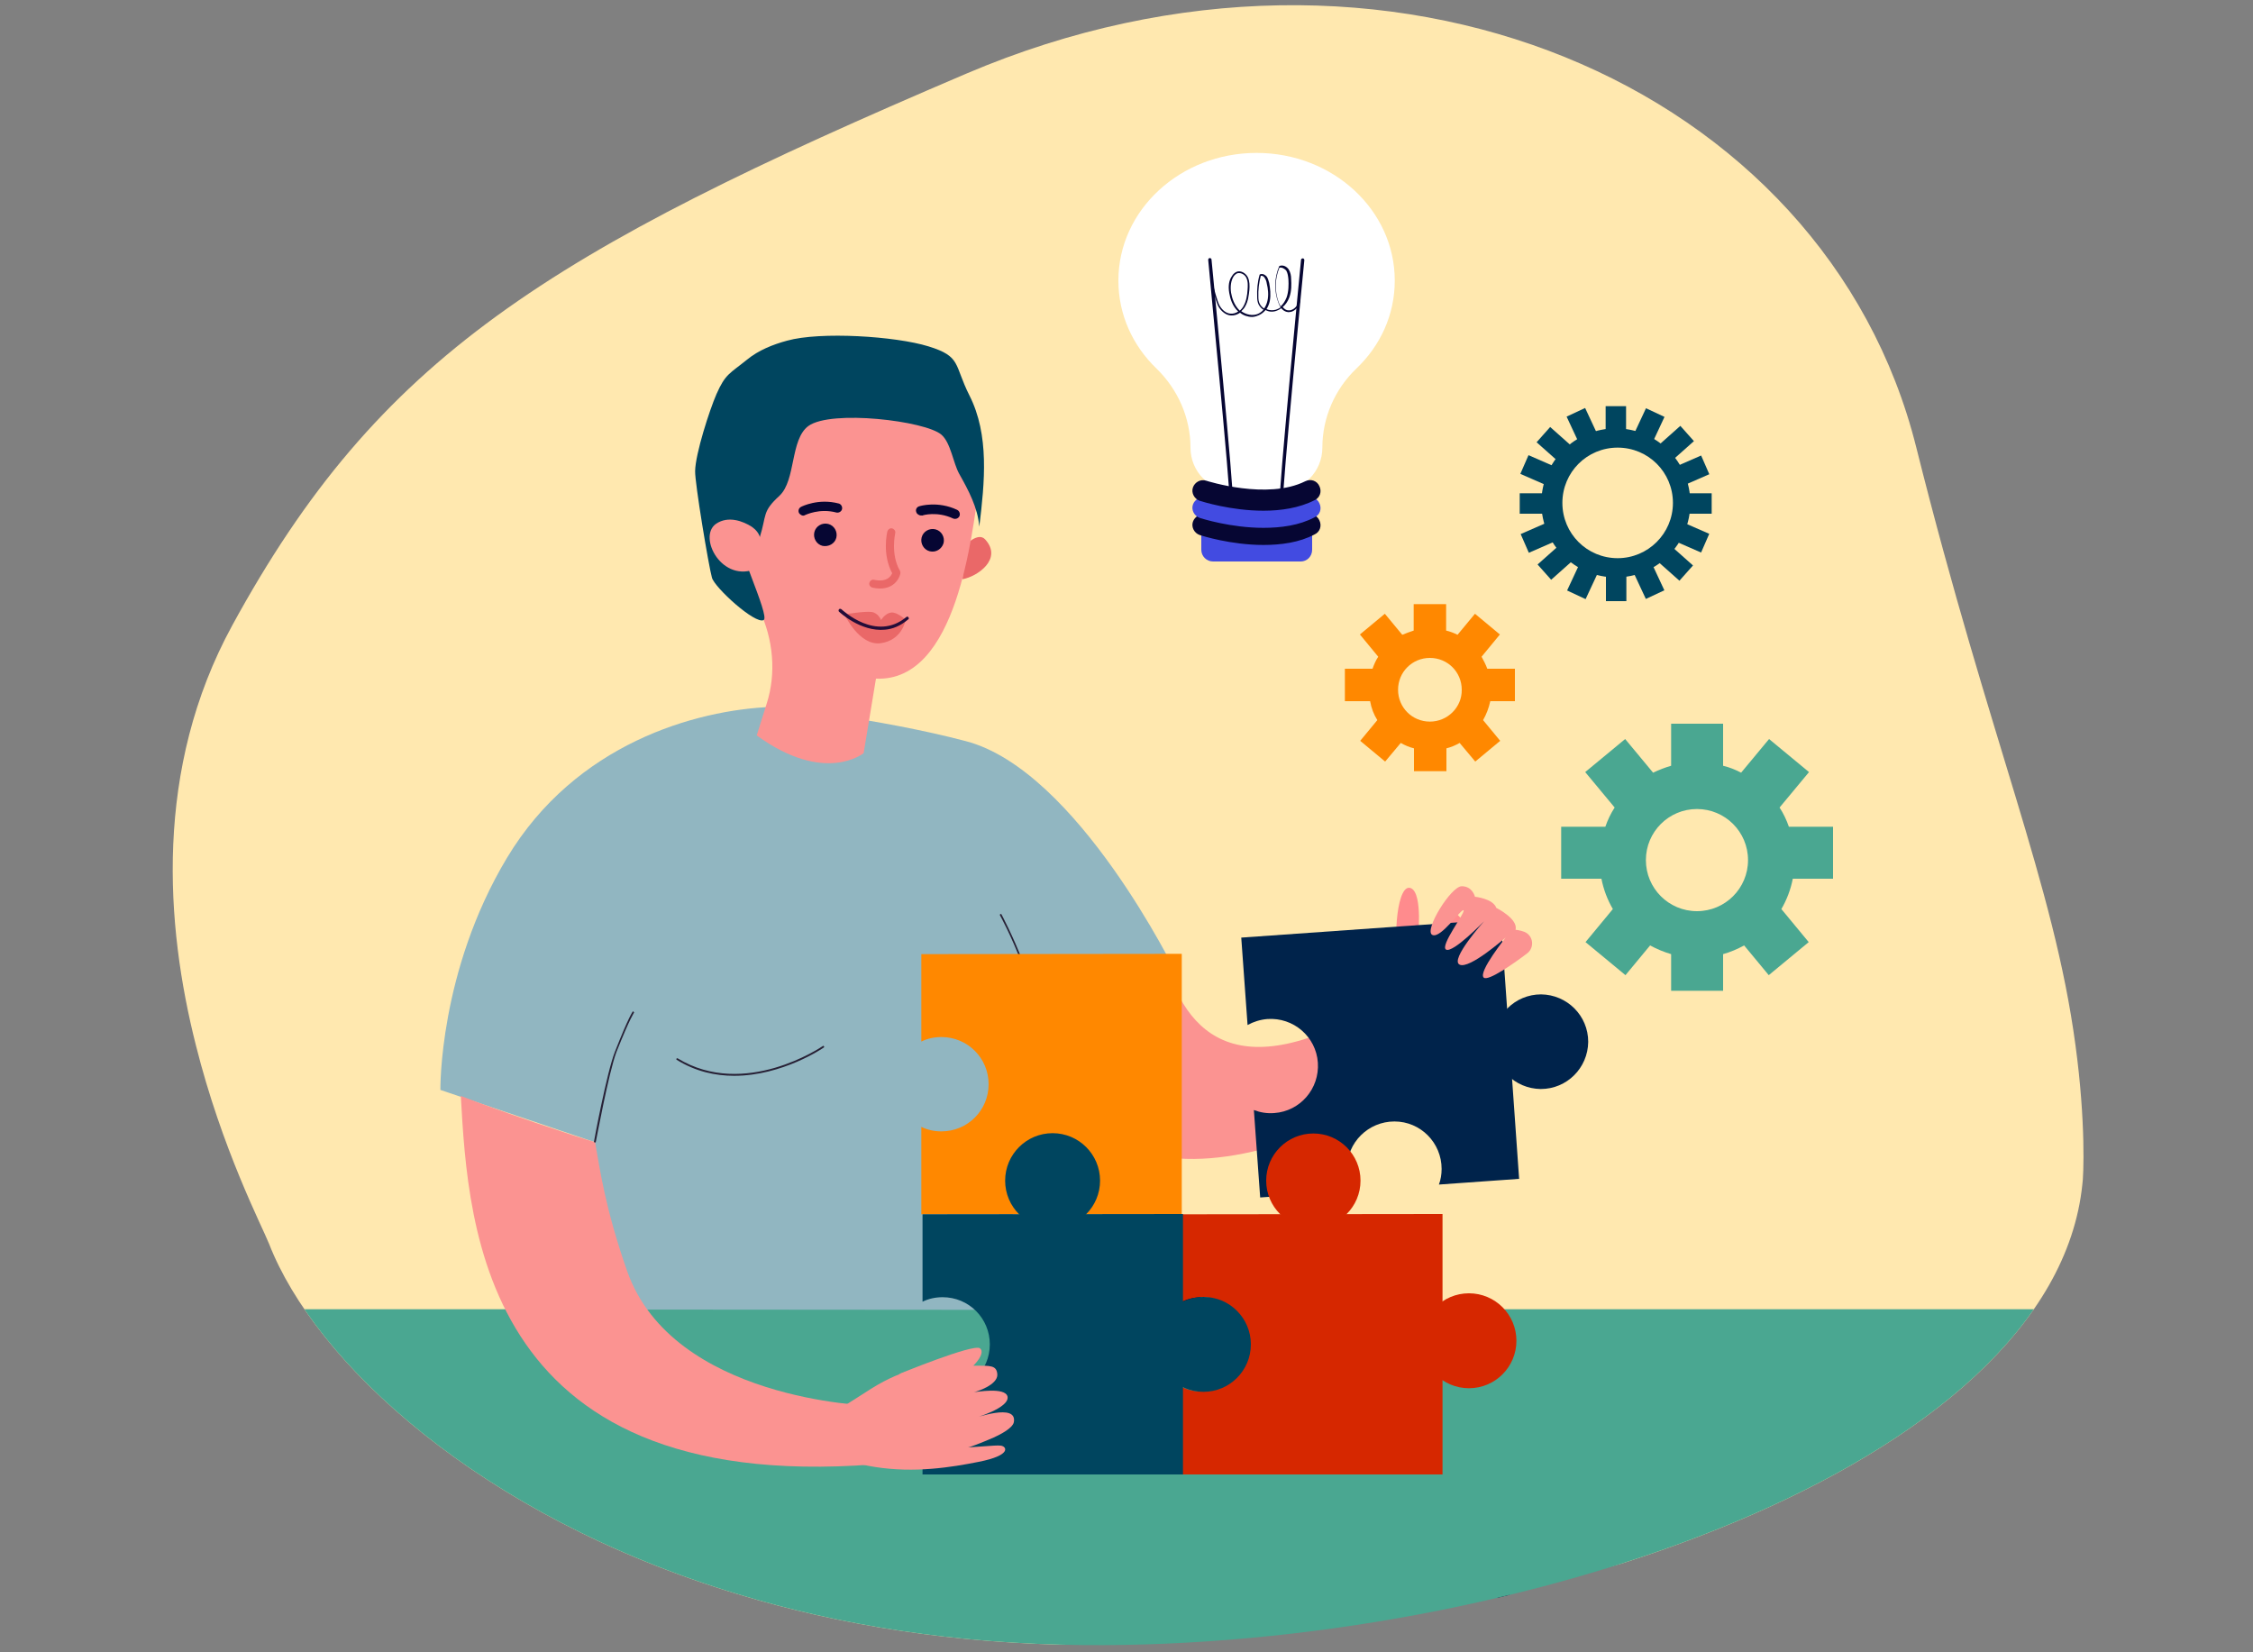 <?xml version="1.0" encoding="utf-8"?>
<!-- Generator: Adobe Illustrator 25.0.0, SVG Export Plug-In . SVG Version: 6.00 Build 0)  -->
<svg version="1.1" id="_x2014_ÎÓÈ_x5F_1" xmlns="http://www.w3.org/2000/svg" xmlns:xlink="http://www.w3.org/1999/xlink"
	 x="0px" y="0px" viewBox="0 0 750 550" style="enable-background:new 0 0 750 550;" xml:space="preserve">
<rect x="0" y="0" width="750" height="550" fill="#808080" stroke="none"/>
<style type="text/css">
	.st0{clip-path:url(#SVGID_2_);fill:#FFE8AF;}
	.st1{clip-path:url(#SVGID_4_);fill:#060633;}
	.st2{clip-path:url(#SVGID_6_);fill:#FB9391;}
	.st3{clip-path:url(#SVGID_8_);fill:#4AA791;}
	.st4{clip-path:url(#SVGID_10_);}
	.st5{fill:#FB9391;}
	.st6{fill:#91B6C1;}
	.st7{fill:#EA6868;}
	.st8{fill:#00455F;}
	.st9{fill:#060633;}
	.st10{fill:#240D39;}
	.st11{fill:#272035;}
	.st12{fill:#FF8B8D;}
	.st13{fill:#00234B;}
	.st14{fill:#FF8800;}
	.st15{fill:#D62700;}
	.st16{clip-path:url(#SVGID_12_);}
	.st17{fill:#FFFFFF;}
	.st18{fill:#424BE1;}
	.st19{clip-path:url(#SVGID_14_);fill:#4AA791;}
	.st20{clip-path:url(#SVGID_16_);fill:#FF8800;}
	.st21{clip-path:url(#SVGID_18_);}
	.st22{clip-path:url(#SVGID_20_);fill:#272035;}
</style>
<g>
	<g>
		<defs>
			<path id="SVGID_1_" d="M693.2,394.2c-9.7,94.3-188.6,154.7-332.5,153.4h0c-43-0.4-81.4-6.7-114.9-16.9
				C159,504.5,104.8,453.1,89.6,414.1c-2.3-5.8-15.7-31.5-24.4-66.2c-10.1-39.9-14-91.9,12.1-139.7c48.8-89.4,104.4-124,244.4-183.7
				s286,3.6,316.2,124.4c24.6,98.2,45.8,145.3,53,199C694.4,373.6,693.6,391.7,693.2,394.2z"/>
		</defs>
		<clipPath id="SVGID_2_">
			<use xlink:href="#SVGID_1_"  style="overflow:visible;"/>
		</clipPath>
		<path class="st0" d="M721.9,378.1c0,3.4-0.3,7.1-0.4,8c-8.6,76-142.8,146.8-337.5,160c-59.7,4.1-120.7-0.3-178.9-16.4
			C104.9,502.2,42.4,448.1,24.8,407.1c-6-14-70.3-122.8-14.1-216.6c56.3-94,120.4-130.6,282-193.4c161.5-62.8,330,3.8,364.9,130.9
			C692.1,253.5,721.9,302.5,721.9,378.1z"/>
	</g>
	<g>
		<defs>
			<path id="SVGID_3_" d="M693.2,394.2c-9.7,94.3-188.6,154.7-332.5,153.4h0c-43-0.4-81.4-6.7-114.9-16.9
				C159,504.5,104.8,453.1,89.6,414.1c-2.3-5.8-15.7-31.5-24.4-66.2c-10.1-39.9-14-91.9,12.1-139.7c48.8-89.4,104.4-124,244.4-183.7
				s286,3.6,316.2,124.4c24.6,98.2,45.8,145.3,53,199C694.4,373.6,693.6,391.7,693.2,394.2z"/>
		</defs>
		<clipPath id="SVGID_4_">
			<use xlink:href="#SVGID_3_"  style="overflow:visible;"/>
		</clipPath>
		<path class="st1" d="M502.8,532c-37.2-2.1-91.1-4.2-148.9-11.5c-51.1-6.4-105.2-16.9-153.7-34.9c-1.5-0.5-3-1.1-4.4-1.7
			c0.7-1.9,1.4-3.9,2.2-5.9c3.7-9.5,8.1-19.2,12.5-28.3c5.6-11.5,11.2-21.9,15.4-29.3c2.1-3.7,3.8-6.7,5-8.8c1.1-1.9,1.8-3,1.8-3
			s63.5-19,85.4-8.9c1.2,0.5,2.6,1.2,4.2,1.8c7.4,3.2,18.7,7.7,31.6,12.7c36.1,14.1,84.4,32.1,90.9,35.1
			C479.2,465.5,495.3,499.6,502.8,532z"/>
	</g>
	<g>
		<defs>
			<path id="SVGID_5_" d="M693.2,394.2c-9.7,94.3-188.6,154.7-332.5,153.4h0c-43-0.4-81.4-6.7-114.9-16.9
				C159,504.5,104.8,453.1,89.6,414.1c-2.3-5.8-15.7-31.5-24.4-66.2c-10.1-39.9-14-91.9,12.1-139.7c48.8-89.4,104.4-124,244.4-183.7
				s286,3.6,316.2,124.4c24.6,98.2,45.8,145.3,53,199C694.4,373.6,693.6,391.7,693.2,394.2z"/>
		</defs>
		<clipPath id="SVGID_6_">
			<use xlink:href="#SVGID_5_"  style="overflow:visible;"/>
		</clipPath>
		<path class="st2" d="M313.3,430.1c3.1,2.7-5.1,13.4-5.3,13.7c0.2,0,14.6-0.5,19.1-1.3c4.5-0.8,12.8-0.3,13.7,2.9
			c0.9,3.2-20.1,5.7-20.8,5.8c0.6,0,18.5-0.3,19.9,2.5c1.4,2.8-21.4,6.6-22.1,6.7c0.5,0,14.1-0.9,19.4-0.5c1,0.1,1.7,0.2,2,0.4
			c1.6,1.2,0.1,3.4-6.8,5.6c-1.9,0.6-4,1.1-5.9,1.5c-4.4,0.9-8.1,1.1-8.6,1.1c0.4,0,3,0,5.9,0.1c4,0.1,8.7,0.3,9.6,0.6
			c1.7,0.6,3.5,2.6-7,4.8c-8.4,1.7-25.3,2.6-37.7,0.7c-3.1-0.5-5.9-1.1-8.2-2l-0.7-11.5l-0.4-5.8c0,0,1.6-1.4,4-3.5
			c4.8-4.1,12.6-10.6,16.8-12.9C306.6,435.4,310.1,427.3,313.3,430.1z"/>
	</g>
	<g>
		<defs>
			<path id="SVGID_7_" d="M693.2,394.2c-9.7,94.3-188.6,154.7-332.5,153.4h0c-43-0.4-81.4-6.7-114.9-16.9
				C159,504.5,104.8,453.1,89.6,414.1c-2.3-5.8-15.7-31.5-24.4-66.2c-10.1-39.9-14-91.9,12.1-139.7c48.8-89.4,104.4-124,244.4-183.7
				s286,3.6,316.2,124.4c24.6,98.2,45.8,145.3,53,199C694.4,373.6,693.6,391.7,693.2,394.2z"/>
		</defs>
		<clipPath id="SVGID_8_">
			<use xlink:href="#SVGID_7_"  style="overflow:visible;"/>
		</clipPath>
		<path class="st3" d="M738.2,466c-7,38.4-89.6,75.8-222,96c-50.2,7.7-108,12.1-157.4,14.1c-64.8,2.6-128-0.7-189.3-11.2
			c-110.3-19-179.1-56.2-198.4-84.5c-2.8-4.1-18.4-21.1-29.5-44.6h794.4C738.6,447.8,739.3,462,738.2,466z"/>
	</g>
	<g>
		<defs>
			<path id="SVGID_9_" d="M693.2,394.2c-9.7,94.3-188.6,154.7-332.5,153.4h0c-43-0.4-81.4-6.7-114.9-16.9
				C159,504.5,104.8,453.1,89.6,414.1c-2.3-5.8-15.7-31.5-24.4-66.2c-10.1-39.9-14-91.9,12.1-139.7c48.8-89.4,104.4-124,244.4-183.7
				s286,3.6,316.2,124.4c24.6,98.2,45.8,145.3,53,199C694.4,373.6,693.6,391.7,693.2,394.2z"/>
		</defs>
		<clipPath id="SVGID_10_">
			<use xlink:href="#SVGID_9_"  style="overflow:visible;"/>
		</clipPath>
		<g class="st4">
			<path class="st5" d="M464.2,331l9.7,27c0,0-102.7,70.2-127.9-12.6l41.3-27.7C394.5,345.5,413.4,363.7,464.2,331z"/>
			<g>
				<path class="st6" d="M257,235.3c-25.6,1-65.4,12.3-88.2,50.2s-22.2,77.3-22.2,77.3l51.4,17.4l0,0l1.3,55.7l126.2,0.1
					c0,0,13.9-32.9,16.8-52.8c2.8-19.9,3.7-33.5,3.7-33.5l4,12.3l41.6-37.9c0,0-32.9-67.7-70.1-77.4
					C292.7,239.1,257,235.3,257,235.3z"/>
				<g>
					<path class="st7" d="M321.2,181.6c0,0,4.3-4.6,6.7-2.1c6.1,6.6-2.7,12.5-7.5,13.3L321.2,181.6z"/>
					<path class="st5" d="M287.8,112.7c-21.5-2.1-41.6,10.8-46.3,31.9c-1.5,6.9-1.3,13.8,0.4,20.2c3.4,15.8,6.3,28.5,10.9,38.2
						c4.6,9.8,5.7,21,2.4,31.3l-3.3,10.5c22.7,16.5,35.6,5.9,35.6,5.9l4.1-24.8l0,0c27.3,1.2,31.9-48.8,34.3-63.4h0
						c0.1-0.5,0.2-1.1,0.3-1.7C330.3,136.5,312.9,115.2,287.8,112.7z"/>
					<path class="st8" d="M269.1,141.8c-6.1,4.5-4.1,18-9.6,23.2c-5.9,5.4-4.2,6.3-6.6,13.9c-1.8-1.9-4.1-1.7-6.6-0.8
						c-2.5,1,10.2,27.1,7.9,28.3c-2.8,1.5-16.3-10.8-17.2-14.1c-1.1-3.9-5.7-31.5-5.6-35.5c0.1-5.8,4.8-20.3,7.1-25.6
						c3-6.8,4.4-6.8,10.2-11.5c3.8-3.1,8.5-5,13.3-6.3c11.1-3.1,36.1-1.5,47.1,1.9c11,3.4,8.4,6,13.6,16.3
						c6.7,13.2,5.1,28.9,3.3,43.7c-0.5-6.3-3.6-12.1-6.7-17.6c-2-3.6-2.8-10.3-5.9-13C308.1,140.1,276.7,136.3,269.1,141.8z"/>
					<path class="st5" d="M253,178.9c-0.4-1.5-1.5-2.7-2.8-3.6c-2.7-1.7-7.7-3.8-11.9-0.9c-6.1,4.4,2.1,20,13.7,14.8
						C251.9,189.3,255.4,186.8,253,178.9z"/>
					<path class="st9" d="M314.1,180.8c0.5-2-0.7-4.1-2.7-4.6s-4.1,0.7-4.6,2.7c-0.5,2,0.7,4.1,2.7,4.6
						C311.5,184,313.5,182.8,314.1,180.8z"/>
					<path class="st9" d="M278.4,179c0.5-2-0.7-4.1-2.7-4.6c-2-0.5-4.1,0.7-4.6,2.7c-0.5,2,0.7,4.1,2.7,4.6
						C275.8,182.1,277.9,181,278.4,179z"/>
					<path class="st7" d="M301.5,206.3c0,0-2.9-2.7-4.9-2.4c-2,0.3-3.3,2.5-3.3,2.5s-0.9-2.4-3.2-2.7s-9,0.8-9,0.8
						s4.9,10.6,12.1,9.6c7.1-1,8.2-7.5,8.2-7.5L301.5,206.3z"/>
					<path class="st10" d="M294.6,209.6c-8.1,0.8-15.2-5.9-15.3-6c-0.2-0.2-0.2-0.5,0-0.8c0.2-0.2,0.5-0.2,0.8,0
						c0.5,0.4,11.6,10.9,21.6,2.6c0.2-0.2,0.6-0.2,0.7,0.1c0.2,0.2,0.2,0.6-0.1,0.7C299.7,208.4,297.1,209.4,294.6,209.6z"/>
					<path class="st9" d="M267.1,171.6c-0.4-0.1-0.8-0.4-1.1-0.8c-0.4-0.8-0.1-1.7,0.7-2.1c0.2-0.1,5.7-2.9,12.5-1.1
						c0.8,0.2,1.3,1.1,1.1,1.9c-0.2,0.8-1.1,1.3-1.9,1.1c-5.6-1.5-10.2,0.8-10.3,0.8C267.8,171.6,267.4,171.7,267.1,171.6z"/>
					<path class="st9" d="M305.9,171.4c-0.4-0.2-0.8-0.5-0.9-1c-0.3-0.8,0.2-1.7,1.1-1.9c0.3-0.1,6.1-1.8,12.5,1.2
						c0.8,0.4,1.1,1.3,0.8,2.1c-0.4,0.8-1.3,1.1-2.1,0.8c-5.3-2.5-10.2-1.1-10.2-1C306.6,171.6,306.2,171.6,305.9,171.4z"/>
					<path class="st7" d="M292.8,195.9c4.5,0.1,6.5-3,6.9-4.9c0.1-0.3,0-0.7-0.1-1c-3.2-5.4-1.6-12.4-1.6-12.5
						c0.2-0.7-0.3-1.4-1-1.6c-0.7-0.2-1.4,0.3-1.6,1c-0.1,0.3-1.8,7.6,1.6,13.9c-0.4,1-1.8,3.1-6,2.2c-0.7-0.2-1.4,0.3-1.6,1
						c-0.2,0.7,0.3,1.4,1,1.6C291.3,195.8,292.1,195.9,292.8,195.9z"/>
				</g>
				<path class="st11" d="M346.1,350.4c0.2,0,0.3-0.1,0.3-0.3c1.7-18.8-12.9-45.4-13-45.7c-0.1-0.2-0.3-0.2-0.4-0.1
					c-0.2,0.1-0.2,0.3-0.1,0.4c0.2,0.3,14.6,26.7,12.9,45.3C345.8,350.3,345.9,350.4,346.1,350.4L346.1,350.4z"/>
				<path class="st11" d="M244.4,358.1c16.1,0,29.7-9.3,29.8-9.4c0.2-0.1,0.2-0.3,0.1-0.4c-0.1-0.2-0.3-0.2-0.4-0.1
					c-0.3,0.2-26,17.7-48.3,4.1c-0.2-0.1-0.4,0-0.4,0.1c-0.1,0.2,0,0.4,0.1,0.4C231.6,356.7,238.2,358.1,244.4,358.1z"/>
			</g>
			<path class="st5" d="M299.2,457.4c0,0,24.8-10.2,27-8.6c2.5,1.9-3.8,8.1-6.4,8.6C317.1,457.9,299.2,457.4,299.2,457.4z"/>
			<g>
				<path class="st12" d="M482.3,301.7c-0.1,5.1-10.3,11.1-10.3,11.1s1.7-15.1-2.2-17.1c-4.7-2.3-6.1,16.7-4.2,24.1
					c6,23.8,12.3,28.4,12.3,28.4l7,4.9c5.9-10.4,15.7-23,15.9-34C498,318.9,483.7,302.4,482.3,301.7z"/>
				<g>
					<path class="st13" d="M528.7,346.8c0-8.7-7-15.7-15.7-15.8c-8.7,0-15.7,7-15.8,15.7c0,8.7,7,15.7,15.7,15.8
						C521.6,362.5,528.6,355.5,528.7,346.8z"/>
					<path class="st13" d="M448.4,389c0-8.7,7.1-15.7,15.8-15.7s15.7,7.1,15.7,15.8c0,1.8-0.3,3.6-0.9,5.2l26.7-1.9l-6.1-86.4
						l-86.4,6.1l2.1,29.1c2-1.1,4.2-1.8,6.6-2c8.7-0.6,16.2,5.9,16.8,14.5c0.6,8.7-5.9,16.2-14.5,16.8c-2.4,0.2-4.7-0.2-6.8-1
						l2.1,29.1l31-2.2C449.1,394.2,448.4,391.7,448.4,389z"/>
				</g>
				<path class="st14" d="M306.7,317.6v29.1c2-1,4.3-1.5,6.7-1.5c8.7,0,15.7,7,15.7,15.7s-7,15.7-15.7,15.7c-2.4,0-4.7-0.5-6.7-1.5
					v29.1h86.7v-86.7L306.7,317.6L306.7,317.6z"/>
				<ellipse class="st15" cx="437.2" cy="393" rx="15.7" ry="15.7"/>
				<ellipse class="st15" cx="489" cy="446.3" rx="15.8" ry="15.8"/>
				<path class="st15" d="M393.5,404.2v29.1c2-1,4.3-1.5,6.7-1.5c8.7,0,15.7,7,15.7,15.7s-7,15.7-15.7,15.7c-2.4,0-4.7-0.5-6.7-1.5
					v29.1h86.7v-86.7L393.5,404.2L393.5,404.2z"/>
				<ellipse class="st8" cx="400.6" cy="447.5" rx="15.8" ry="15.8"/>
				<ellipse class="st8" cx="350.4" cy="393" rx="15.8" ry="15.8"/>
				<path class="st8" d="M307.1,404.2v29.1c2-1,4.3-1.5,6.7-1.5c8.7,0,15.7,7,15.7,15.7s-7,15.7-15.7,15.7c-2.4,0-4.7-0.5-6.7-1.5
					v29.1h86.7v-86.7L307.1,404.2L307.1,404.2z"/>
				<path class="st5" d="M324.6,454.6c5,0,7.2-0.2,7.4,2.9c0.2,3.5-7,5.8-7.8,5.9c0.7,0,10.5-1.8,11.2,1.5c0.7,3.8-11,7.2-11.7,7.3
					c0.5,0,15-5.4,13.8,1.2c-0.4,2-4.5,4.1-6.7,5.1c-4.4,1.9-8.1,3.3-8.6,3.3c0.4,0,2.8-0.2,4.3-0.3c4.2-0.3,5.5-0.4,6.6-0.3
					c2,0.2,3.9,3.2-7.3,5.4c-9,1.8-21.3,3.8-34.6,1.7c-3.2-0.5-6.2-1.2-8.8-2.1l-0.7-12.3l-0.4-6.1c0,0,3.5-2.2,6.3-4
					c6.5-4.3,10.8-6.2,15.7-7.7C313.9,452.9,319.8,454.6,324.6,454.6z"/>
				<path class="st5" d="M297.3,486.9c-137,13.4-141.4-78.5-143.9-122.1c12.2,4.8,39,13.8,44.7,15.4c1.6,9,3.4,22.2,10.7,43
					c15.2,42.9,80.7,44.7,80.7,44.7L297.3,486.9z"/>
				<path class="st5" d="M507.5,310.2c3,1.3,3.4,5.3,0.8,7.2c-4.2,3.2-13,9.4-14.4,8c-1.9-1.9,7.5-13.5,7.3-13.3
					c-0.2,0.1-12,10.6-15.3,9c-3.4-1.6,8.1-14.4,8.1-14.4s-10.3,10.6-12.6,9.4c-2.2-1.2,6.5-12.4,5.8-13.1
					c-0.8-0.6-7.6,9.6-10.4,8.2c-2.9-1.4,6.2-16.2,9.8-16.2c3.6,0,4.4,3.5,4.4,3.5s6,0.6,7.1,3.7c0,0,7.4,3.7,6.4,7.3
					C504.4,309.5,506,309.6,507.5,310.2z"/>
			</g>
		</g>
	</g>
	<g>
		<defs>
			<path id="SVGID_11_" d="M693.2,394.2c-9.7,94.3-188.6,154.7-332.5,153.4h0c-43-0.4-81.4-6.7-114.9-16.9
				C159,504.5,104.8,453.1,89.6,414.1c-2.3-5.8-15.7-31.5-24.4-66.2c-10.1-39.9-14-91.9,12.1-139.7c48.8-89.4,104.4-124,244.4-183.7
				s286,3.6,316.2,124.4c24.6,98.2,45.8,145.3,53,199C694.4,373.6,693.6,391.7,693.2,394.2z"/>
		</defs>
		<clipPath id="SVGID_12_">
			<use xlink:href="#SVGID_11_"  style="overflow:visible;"/>
		</clipPath>
		<g class="st16">
			<path class="st17" d="M464.3,93.4c0-23.5-20.6-42.5-46-42.5c-25.4,0-46,19-46,42.5c0,11.4,4.8,21.7,12.7,29.3
				c7.1,6.9,11.3,16.4,11.3,26.3l0,0c0,8.1,6.5,14.5,14.5,14.5h14.9c8.1,0,14.5-6.5,14.5-14.5l0,0c0-9.9,4.1-19.4,11.3-26.3
				C459.5,115.1,464.3,104.8,464.3,93.4z"/>
			<path class="st9" d="M426.4,168.8c-0.3,0-0.5-0.2-0.5-0.5c-0.3-4.7,6.9-78.7,7.2-81.8c0-0.3,0.3-0.5,0.6-0.5
				c0.3,0,0.5,0.3,0.5,0.6c-0.1,0.8-7.5,77-7.2,81.7C427,168.6,426.7,168.8,426.4,168.8C426.4,168.8,426.4,168.8,426.4,168.8z"/>
			<path class="st9" d="M409.9,168.8L409.9,168.8c-0.3,0-0.6-0.3-0.5-0.6c0.3-4.6-7.2-80.9-7.2-81.7c0-0.3,0.2-0.6,0.5-0.6
				c0.3,0,0.6,0.2,0.6,0.5c0.3,3.2,7.5,77.1,7.2,81.8C410.4,168.6,410.2,168.8,409.9,168.8z"/>
			<path class="st9" d="M416.8,105.5c-1.4,0-2.9-0.5-4-1.4c-0.9,0.6-1.9,1-3.1,0.9c-1.5-0.1-3-1.2-4-2.8c-0.8-1.4-2.1-6.2-2.5-7.8
				c0-0.2,0.1-0.3,0.2-0.3c0.1,0,0.3,0.1,0.3,0.2c0.4,1.7,1.6,6.4,2.4,7.6c0.9,1.5,2.2,2.4,3.5,2.5c0.9,0.1,1.8-0.2,2.6-0.7l0,0
				c-2-1.8-2.7-4.4-3-6.2c-0.4-2.3-0.1-4.2,0.9-5.6c0.4-0.7,0.9-1.1,1.5-1.4c1.4-0.6,3.1,0.4,3.8,1.8c0.6,1.3,0.6,2.8,0.5,4.2
				c-0.2,1.8-0.4,3.8-1.4,5.5c-0.3,0.6-0.8,1.1-1.3,1.6c1.7,1.2,3.8,1.6,5.5,0.9c0.7-0.3,1.4-0.8,1.9-1.4c-0.7-0.4-1.2-1-1.6-1.7
				c-0.4-0.8-0.5-1.7-0.5-2.5c-0.1-2.5,0.1-5,0.8-7.4c0-0.1,0.1-0.2,0.2-0.2c0.9-0.3,1.7,0.2,2.2,0.8c0.4,0.6,0.6,1.4,0.8,2.1
				c0.3,1.7,0.6,3.9,0.2,6c-0.2,1-0.6,1.9-1.1,2.7c0.9,0.4,2,0.5,3.1,0.2c0.5-0.2,1.1-0.4,1.6-0.8c-0.4-0.6-0.6-1.2-0.8-1.7
				c-1.4-3.8-1.3-8.1,0.3-11.9c0-0.1,0.1-0.1,0.2-0.2c1.2-0.4,2.4,0.3,3,1.2c0.6,1,0.8,2.1,0.8,3.1c0.1,1.8,0.2,4-0.6,6.2
				c-0.5,1.3-1.2,2.4-2.2,3.2c0.5,0.6,1.1,1.1,1.9,1.1c0.7,0.1,1.2-0.2,1.6-0.4c1.3-0.8,2.1-2.4,1.8-3.9c0-0.2,0.1-0.3,0.2-0.3
				c0.2,0,0.3,0.1,0.3,0.2c0.3,1.7-0.6,3.6-2.1,4.5c-0.6,0.4-1.3,0.5-1.9,0.5c-1-0.1-1.7-0.6-2.3-1.3c-0.5,0.4-1.1,0.7-1.7,0.9
				c-1.2,0.4-2.5,0.3-3.5-0.3c-0.6,0.7-1.3,1.3-2.2,1.7C418.2,105.3,417.5,105.5,416.8,105.5z M412.5,90.9c-0.2,0-0.5,0-0.7,0.1
				c-0.4,0.2-0.9,0.6-1.2,1.1c-0.8,1.3-1.1,3.2-0.8,5.3c0.3,1.7,1,4.1,2.8,5.9c0,0,0.1,0.1,0.1,0.1c0.5-0.4,1-1,1.3-1.6
				c0.9-1.6,1.2-3.6,1.3-5.3c0.1-1.3,0.2-2.8-0.4-4C414.5,91.6,413.5,90.9,412.5,90.9z M419.7,91.8c-0.6,2.3-0.9,4.7-0.8,7.1
				c0,0.8,0.1,1.6,0.5,2.3c0.3,0.6,0.8,1.1,1.4,1.5c0.5-0.7,0.9-1.6,1.1-2.5c0.5-2,0.2-4.2-0.2-5.8c-0.1-0.7-0.3-1.3-0.7-1.9
				C420.8,92.1,420.3,91.7,419.7,91.8z M425.9,89.1c-1.5,3.6-1.6,7.7-0.3,11.4c0.1,0.4,0.4,0.9,0.7,1.5c0.9-0.8,1.5-1.8,2-3
				c0.7-2,0.7-4.3,0.6-6c-0.1-1-0.2-2-0.7-2.9C427.7,89.5,426.8,88.9,425.9,89.1z"/>
			<path class="st18" d="M433,186.9h-29.2c-2.1,0-3.9-1.7-3.9-3.9v-6.7h36.9v6.7C436.8,185.2,435.1,186.9,433,186.9z"/>
			<path class="st9" d="M420.6,181.4c-10.9,0-20.6-3.1-21.2-3.3c-1.8-0.6-2.9-2.6-2.3-4.4c0.6-1.8,2.6-2.9,4.4-2.3
				c0.3,0.1,20.4,6.5,33,0.2c1.8-0.9,3.9-0.2,4.7,1.6c0.9,1.8,0.2,3.9-1.6,4.7C432.5,180.6,426.4,181.4,420.6,181.4z"/>
			<path class="st18" d="M420.6,175.7c-10.9,0-20.6-3.1-21.2-3.3c-1.8-0.6-2.9-2.6-2.3-4.4c0.6-1.8,2.6-2.9,4.4-2.3
				c0.3,0.1,20.4,6.5,33,0.2c1.8-0.9,3.9-0.2,4.7,1.6c0.9,1.8,0.2,3.9-1.6,4.7C432.5,174.9,426.4,175.7,420.6,175.7z"/>
			<path class="st9" d="M420.6,170c-10.9,0-20.6-3.1-21.2-3.3c-1.8-0.6-2.9-2.6-2.3-4.4c0.6-1.8,2.6-2.9,4.4-2.3
				c0.3,0.1,20.4,6.5,33,0.2c1.8-0.9,3.9-0.2,4.7,1.6c0.9,1.8,0.2,3.9-1.6,4.7C432.5,169.1,426.4,170,420.6,170z"/>
		</g>
	</g>
	<g>
		<defs>
			<path id="SVGID_13_" d="M693.2,394.2c-9.7,94.3-188.6,154.7-332.5,153.4h0c-43-0.4-81.4-6.7-114.9-16.9
				C159,504.5,104.8,453.1,89.6,414.1c-2.3-5.8-15.7-31.5-24.4-66.2c-10.1-39.9-14-91.9,12.1-139.7c48.8-89.4,104.4-124,244.4-183.7
				s286,3.6,316.2,124.4c24.6,98.2,45.8,145.3,53,199C694.4,373.6,693.6,391.7,693.2,394.2z"/>
		</defs>
		<clipPath id="SVGID_14_">
			<use xlink:href="#SVGID_13_"  style="overflow:visible;"/>
		</clipPath>
		<path class="st19" d="M610.2,292.5v-17.3h-14.7c-0.8-2.3-1.8-4.4-3.1-6.4l9.8-11.8l-13.3-11l-9.3,11.2c-1.9-1-3.9-1.8-6-2.3v-14
			h-17.3v14c-2.1,0.6-4.1,1.4-6,2.3L541,246l-13.3,11l9.8,11.8c-1.3,2-2.3,4.1-3.1,6.4h-14.7v17.3h13.4c0.7,3.6,2,7,3.8,10.1
			l-9.1,11l13.3,11l8.2-9.9c2.2,1.2,4.6,2.2,7,2.9v12.2h17.3v-12.2c2.5-0.7,4.8-1.7,7-2.9l8.2,9.9l13.3-11l-9.1-11
			c1.8-3.1,3.1-6.5,3.8-10.1H610.2z M564.9,303.3c-9.4,0-17-7.6-17-17s7.6-17,17-17s17,7.6,17,17S574.3,303.3,564.9,303.3z"/>
	</g>
	<g>
		<defs>
			<path id="SVGID_15_" d="M693.2,394.2c-9.7,94.3-188.6,154.7-332.5,153.4h0c-43-0.4-81.4-6.7-114.9-16.9
				C159,504.5,104.8,453.1,89.6,414.1c-2.3-5.8-15.7-31.5-24.4-66.2c-10.1-39.9-14-91.9,12.1-139.7c48.8-89.4,104.4-124,244.4-183.7
				s286,3.6,316.2,124.4c24.6,98.2,45.8,145.3,53,199C694.4,373.6,693.6,391.7,693.2,394.2z"/>
		</defs>
		<clipPath id="SVGID_16_">
			<use xlink:href="#SVGID_15_"  style="overflow:visible;"/>
		</clipPath>
		<path class="st20" d="M504.3,233.4v-10.8h-9.2c-0.5-1.4-1.2-2.7-1.9-4l6.1-7.4l-8.3-6.9l-5.8,7c-1.2-0.6-2.5-1.1-3.8-1.4v-8.8
			h-10.8v8.8c-1.3,0.4-2.5,0.9-3.8,1.4l-5.8-7l-8.3,6.9l6.1,7.4c-0.8,1.2-1.4,2.6-1.9,4h-9.2v10.8h8.4c0.4,2.3,1.2,4.4,2.4,6.3
			l-5.7,6.9l8.3,6.9l5.2-6.2c1.4,0.8,2.8,1.4,4.4,1.8v7.6h10.8v-7.6c1.6-0.4,3-1,4.4-1.8l5.2,6.2l8.3-6.9l-5.7-6.9
			c1.1-1.9,1.9-4,2.4-6.3H504.3z M476,240.2c-5.9,0-10.6-4.7-10.6-10.6c0-5.9,4.7-10.6,10.6-10.6c5.9,0,10.6,4.7,10.6,10.6
			C486.7,235.4,481.9,240.2,476,240.2z"/>
	</g>
	<g>
		<defs>
			<path id="SVGID_17_" d="M693.2,394.2c-9.7,94.3-188.6,154.7-332.5,153.4h0c-43-0.4-81.4-6.7-114.9-16.9
				C159,504.5,104.8,453.1,89.6,414.1c-2.3-5.8-15.7-31.5-24.4-66.2c-10.1-39.9-14-91.9,12.1-139.7c48.8-89.4,104.4-124,244.4-183.7
				s286,3.6,316.2,124.4c24.6,98.2,45.8,145.3,53,199C694.4,373.6,693.6,391.7,693.2,394.2z"/>
		</defs>
		<clipPath id="SVGID_18_">
			<use xlink:href="#SVGID_17_"  style="overflow:visible;"/>
		</clipPath>
		<g class="st21">
			<path class="st8" d="M537.9,142.6c-13.7,0-24.8,11.1-24.8,24.8s11.1,24.8,24.8,24.8c13.7,0,24.8-11.1,24.8-24.8
				C562.7,153.8,551.6,142.6,537.9,142.6z M538.5,185.8c-10.2,0-18.4-8.2-18.4-18.4s8.2-18.4,18.4-18.4s18.4,8.2,18.4,18.4
				S548.6,185.8,538.5,185.8z"/>
			<rect x="534.5" y="135.2" class="st8" width="6.8" height="9.7"/>
			
				<rect x="544.1" y="138.3" transform="matrix(0.423 -0.906 0.906 0.423 188.375 579.136)" class="st8" width="9.7" height="6.8"/>
			
				<rect x="553.2" y="144.4" transform="matrix(0.747 -0.665 0.665 0.747 42.855 408.218)" class="st8" width="9.7" height="6.8"/>
			
				<rect x="558.6" y="153.1" transform="matrix(0.916 -0.4 0.4 0.916 -15.514 238.707)" class="st8" width="9.7" height="6.8"/>
			<rect x="505.9" y="164.2" class="st8" width="9.7" height="6.8"/>
			<rect x="560.1" y="164.2" class="st8" width="9.7" height="6.8"/>
			
				<rect x="523.3" y="136.8" transform="matrix(0.906 -0.423 0.423 0.906 -10.467 236.098)" class="st8" width="6.8" height="9.7"/>
			
				<rect x="514.3" y="143" transform="matrix(0.664 -0.747 0.747 0.664 63.203 436.446)" class="st8" width="6.8" height="9.7"/>
			
				<rect x="508.8" y="151.6" transform="matrix(0.4 -0.916 0.916 0.4 163.718 563.16)" class="st8" width="6.8" height="9.7"/>
			<rect x="534.6" y="190.4" class="st8" width="6.8" height="9.7"/>
			
				<rect x="545.6" y="188.7" transform="matrix(0.906 -0.423 0.423 0.906 -30.351 250.406)" class="st8" width="6.8" height="9.7"/>
			
				<rect x="554.6" y="182.6" transform="matrix(0.664 -0.747 0.747 0.664 47.162 479.901)" class="st8" width="6.8" height="9.7"/>
			
				<rect x="560.1" y="173.9" transform="matrix(0.4 -0.916 0.916 0.4 174.055 623.533)" class="st8" width="6.8" height="9.7"/>
			
				<rect x="522" y="190.2" transform="matrix(0.423 -0.906 0.906 0.423 128.545 589.027)" class="st8" width="9.7" height="6.8"/>
			
				<rect x="512.9" y="184.1" transform="matrix(0.747 -0.665 0.665 0.747 6.282 391.459)" class="st8" width="9.7" height="6.8"/>
			
				<rect x="507.4" y="175.4" transform="matrix(0.916 -0.4 0.4 0.916 -28.724 220.069)" class="st8" width="9.7" height="6.8"/>
		</g>
	</g>
	<g>
		<defs>
			<path id="SVGID_19_" d="M693.2,394.2c-9.7,94.3-188.6,154.7-332.5,153.4h0c-43-0.4-81.4-6.7-114.9-16.9
				C159,504.5,104.8,453.1,89.6,414.1c-2.3-5.8-15.7-31.5-24.4-66.2c-10.1-39.9-14-91.9,12.1-139.7c48.8-89.4,104.4-124,244.4-183.7
				s286,3.6,316.2,124.4c24.6,98.2,45.8,145.3,53,199C694.4,373.6,693.6,391.7,693.2,394.2z"/>
		</defs>
		<clipPath id="SVGID_20_">
			<use xlink:href="#SVGID_19_"  style="overflow:visible;"/>
		</clipPath>
		<path class="st22" d="M198.3,380.3l-0.6-0.1c0-0.2,4.3-23.3,7-30.1c4.7-12,5.9-13.3,6-13.5l0.4,0.4l-0.2-0.2l0.2,0.2
			c0,0.1-1.2,1.4-5.9,13.2C202.6,357.1,198.4,380,198.3,380.3z"/>
	</g>
</g>
</svg>
